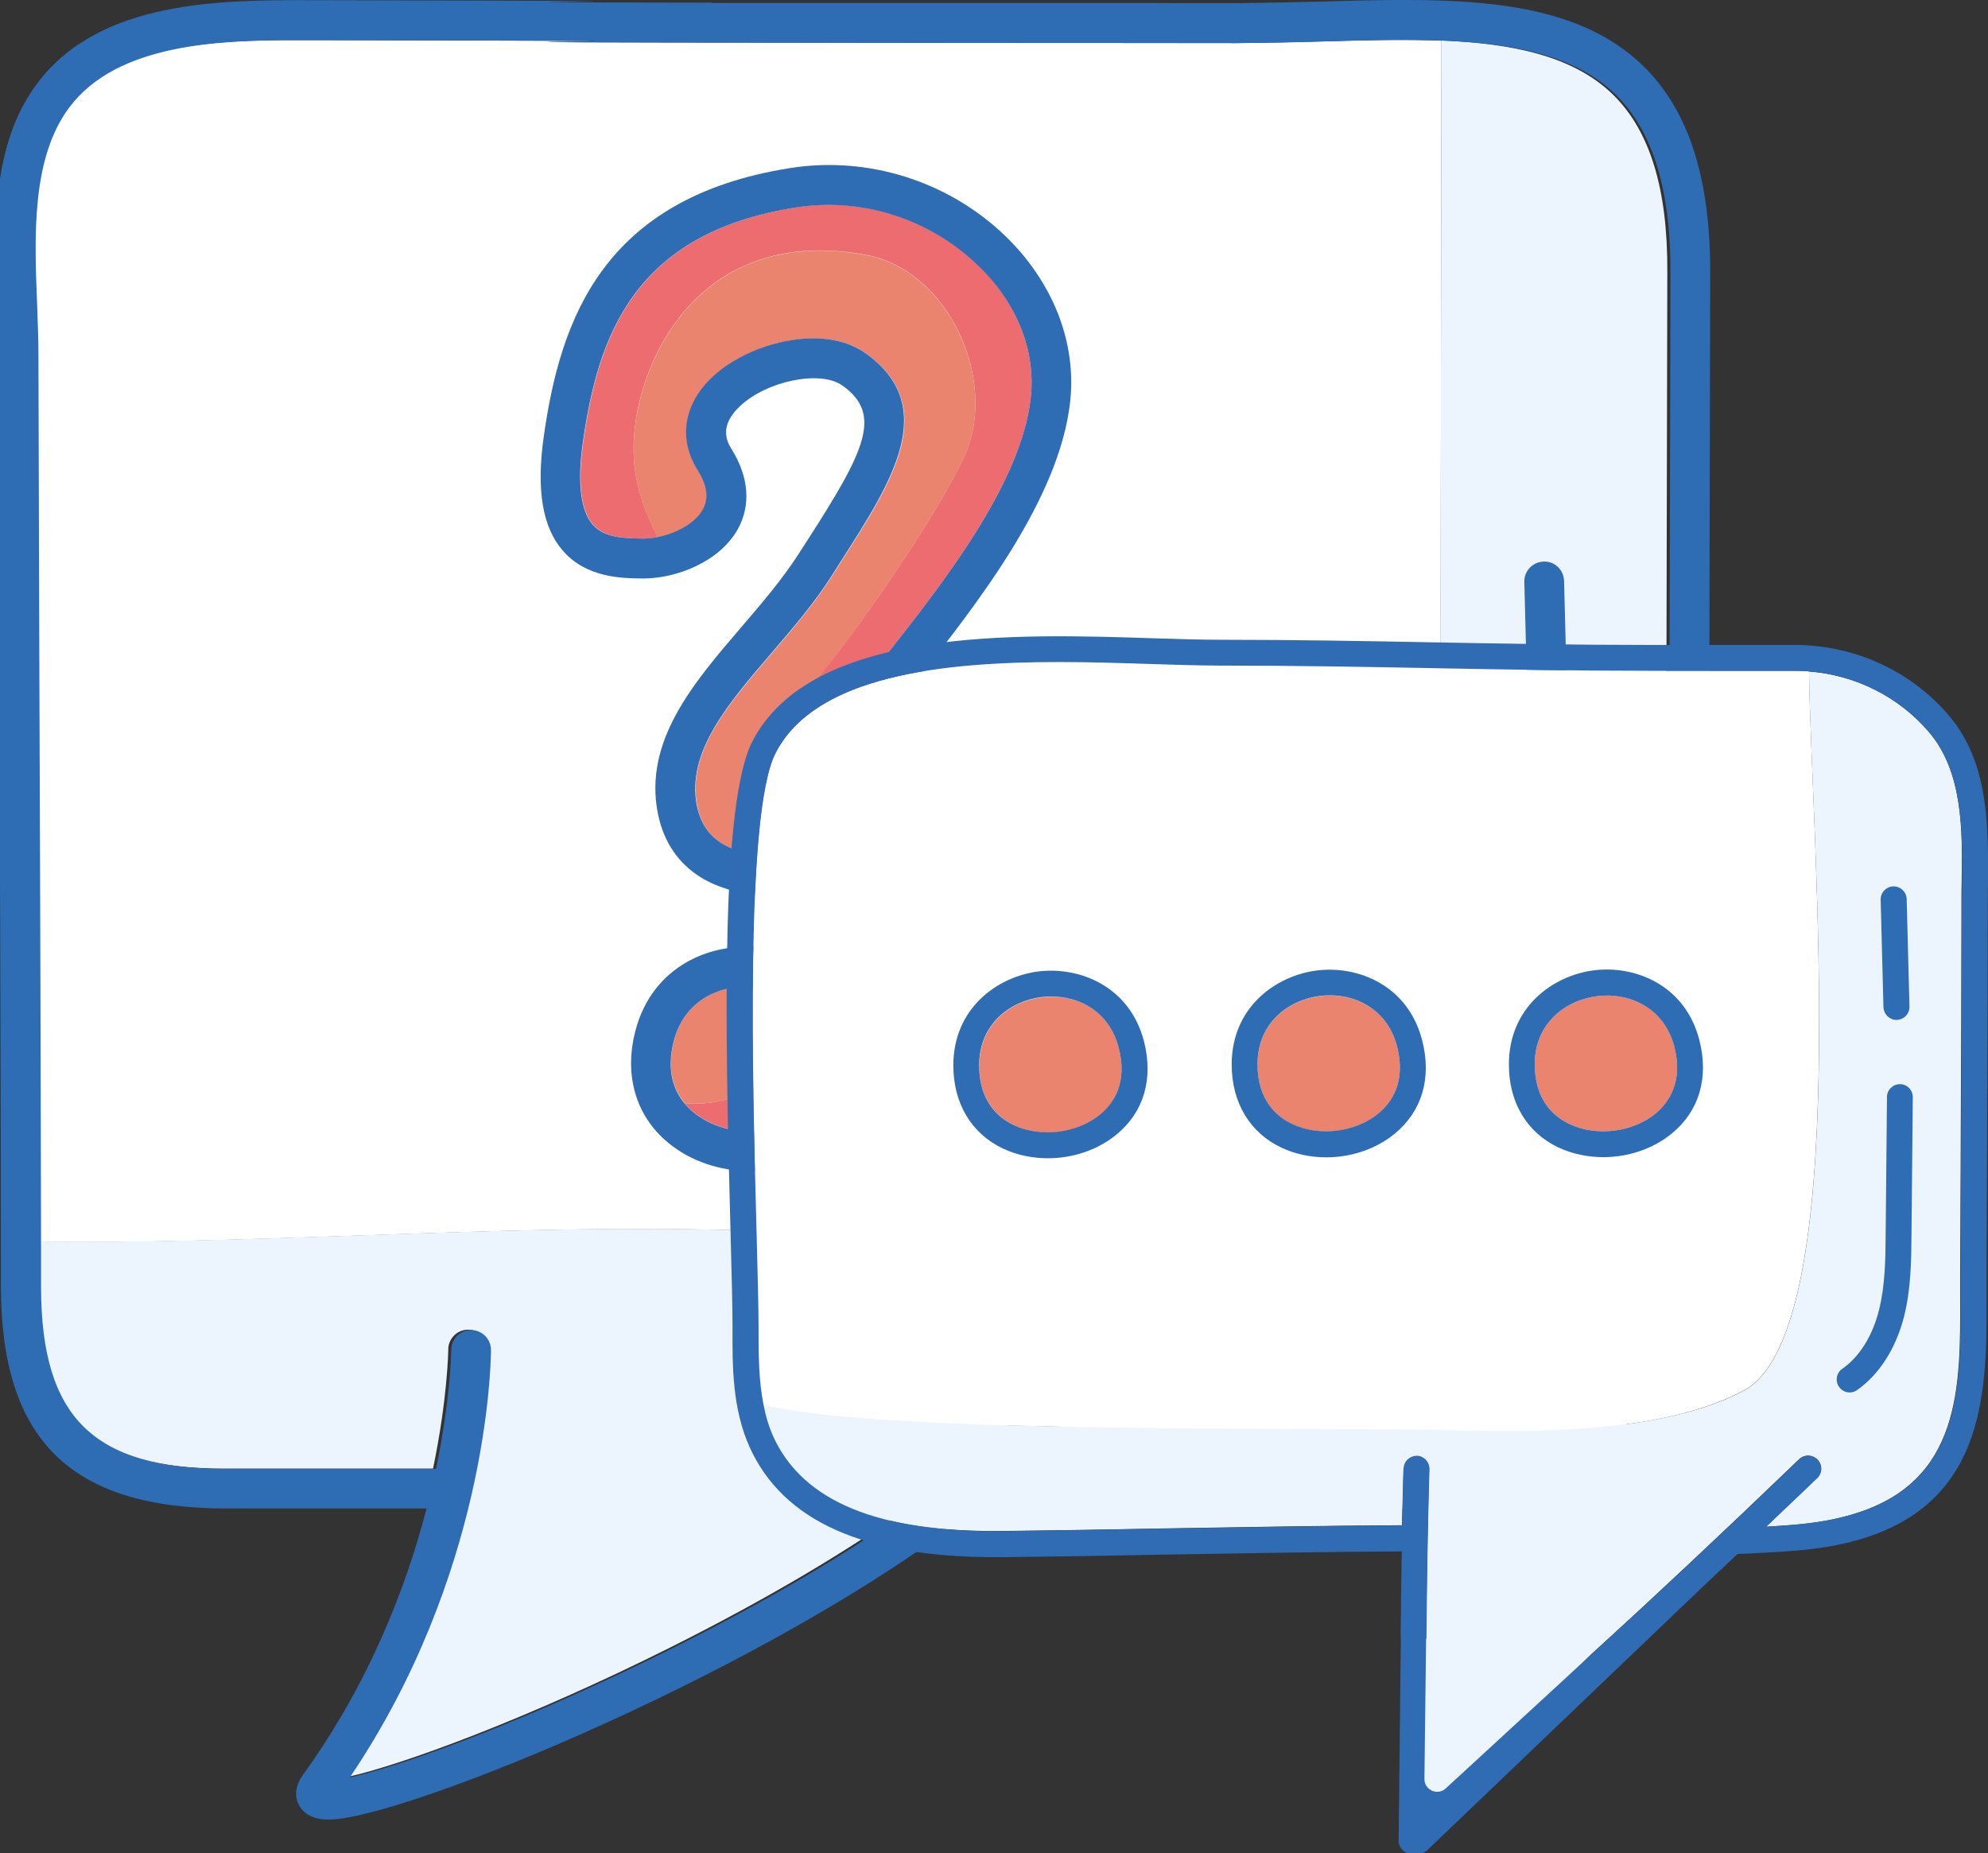 <?xml version="1.0" encoding="utf-8"?>
<!-- Generator: Adobe Illustrator 27.7.0, SVG Export Plug-In . SVG Version: 6.00 Build 0)  -->
<svg version="1.1" id="Capa_3" xmlns="http://www.w3.org/2000/svg" xmlns:xlink="http://www.w3.org/1999/xlink" x="0px" y="0px"
	 viewBox="0 0 1070.6 998" style="enable-background:new 0 0 1070.6 998;" xml:space="preserve">
<rect x="0" y="0" width="1070.6" height="998" fill="#333333" stroke="none"/>
<style type="text/css">
	.st0{fill:#FFFFFF;}
	.st1{fill:#ECF4FD;}
	.st2{fill:#EA846F;}
	.st3{fill:#EC6C6F;}
	.st4{fill:#2E6CB4;}
	.st5{fill:#2F6CB4;}
</style>
<g>
	<g>
		<path class="st0" d="M352.6,661.8c132.6,0.4,298,17.5,353.4,2.1c64.2-17.8,67.4-56.7,68.9-143.8c0.9-48.5,1.2-373.8,1.4-498.2
			c-20.4-0.8-42.1-0.3-64.3,0.4c-15.2,0.4-31.1,0.8-46.6,0.9c-101-0.1-202-0.2-302.9-0.3c-174.3-0.3,62-0.7-112.3-1.1l-83.6-0.2
			c-2.3,0-4.7,0-7.2,0c-42.9,0-97.9,1.7-123.7,36.4c-20.3,27.2-18.6,69.1-17.2,106c0.4,9.2,0.7,18,0.7,26.4l0.5,173.4
			c0.1,36.7,0.2,73.4,0.4,110.1c0.2,63.9,0.5,129.6,0.5,194.8C131.2,669.9,241.8,661.4,352.6,661.8z"/>
		<path class="st1" d="M868.5,50.8c-21.4-20.8-54.3-27.4-92.2-29c-0.3,124.4-0.6,449.7-1.4,498.2c-1.5,87-4.8,125.9-68.9,143.8
			c-55.4,15.4-220.8-1.6-353.4-2.1c-110.7-0.4-221.4,8.1-332.1,6.8c0,8.2,0,16.4,0,24.6c0.2,70.3,28.3,97.7,100.2,97.7h0.1
			c37.5,0,74.9,0,112.4,0c7.9-38,8.2-63.5,8.2-64.1c0-5.9,4.8-10.7,10.7-10.7h0c5.9,0,10.7,4.8,10.7,10.7c0,0.1,0,0.3,0,0.6
			c-0.1,9.5-2.6,121-76,229.6c28.8-6.2,97.5-31.4,174.4-69.9c103.1-51.7,175.6-103.9,200.4-144.3c0.9-1.5,1.8-3,2.6-4.5
			c2.8-5.2,9.3-7.2,14.5-4.4c5.2,2.8,7.2,9.3,4.4,14.5c-7.4,13.7-19.3,28-34.4,42.3c71.6,0,202.9-0.1,244.4,0
			c11.8,0.1,23.4-0.1,34.5-1.2c30-3.1,51.7-18.7,61.1-43.9c7.8-20.9,7.9-44.4,7.9-67.2c0.5-177.2,1-354.4,1.3-531.6
			C898.2,101.7,888.5,70.3,868.5,50.8z"/>
		<path class="st2" d="M518.4,248c20.5-41.4-7-102.4-52.2-110.7c-96.2-17.6-127.9,68.4-124.8,110.3c1.2,16.1,6.4,29,12.8,41.7
			c9.7-1.9,20.2-7.1,24.4-14.7c3.4-6,2.5-13-2.7-21.3c-10.5-16.7-7.6-35.5,7.8-50.1c13.1-12.4,34.9-20.9,54.6-20.9
			c10.3,0,20.1,2.3,27.6,7.7c40.8,28.8,14.8,69.3-12.7,112.1l-5,7.9c-9.4,14.7-21.1,28.4-32.4,41.6c-23.7,27.6-46.1,53.7-40.3,82.4
			c2.4,12.1,9.4,20,21.3,23.9c1.8,0.6,3.6,1,5.4,1.4c0-17.1,2.3-51.9,35.6-90.7C457.2,345.8,499.9,285.3,518.4,248z"/>
		<path class="st3" d="M319.3,282.4c5.9,6.9,15.9,7.5,27.3,7.6c2.4,0,5-0.3,7.6-0.8c-6.4-12.7-11.6-25.6-12.8-41.7
			c-3.2-41.9,28.6-127.9,124.8-110.3c45.2,8.3,72.7,69.2,52.2,110.7c-18.5,37.4-61.2,97.8-80.8,120.6
			c-33.3,38.7-35.6,73.6-35.6,90.7c13.6,2.8,27-0.2,31.9-2.6c0-1.3-0.1-2.8-0.2-4.4c-0.7-12.8-1.9-34.2,17-64
			c5.8-9.2,15.1-21,25.9-34.6c31-39.3,73.4-93.1,78.5-139.5c2.8-25.5-7.7-51.7-28.9-71.9c-25.9-24.7-62.3-36.1-97.3-30.6
			c-87.2,13.8-106.7,69-114.8,126.6C311,259.7,312.8,274.9,319.3,282.4z"/>
		<path class="st2" d="M427.2,539.1c-5.9-4.1-12.9-6.7-19.9-7.5c-1.9-0.2-3.8-0.4-5.7-0.4c-16.3,0-33.4,8.7-38.7,29.5
			c-4,15.8,0.1,26.4,5.8,33.3c1.9,0.2,3.8,0.3,5.8,0.3C409.8,594.3,427.4,566.6,427.2,539.1z"/>
		<path class="st3" d="M427.2,539.1c0.2,27.5-17.4,55.2-52.8,55.2c-2,0-3.9-0.1-5.8-0.3c1.6,1.9,3.2,3.5,4.9,4.9
			c13.3,10.9,34.2,13.5,49.9,6.1c9.1-4.3,19.9-13.7,19.9-34.3C443.3,556.2,436.5,545.6,427.2,539.1z"/>
		<path class="st4" d="M410,510.3c-26.3-3.3-58.8,9.4-67.9,45.1c-6.1,23.8,0.4,45.7,17.8,60c12.1,10,28.1,15.2,44,15.2
			c9.9,0,19.8-2,28.7-6.2c20.4-9.6,32.2-29.2,32.2-53.6C464.7,534,436.4,513.6,410,510.3z M423.4,605.1c-15.7,7.4-36.6,4.8-49.9-6.1
			c-1.7-1.4-3.3-3-4.9-4.9c-5.7-6.9-9.8-17.5-5.8-33.3c5.3-20.8,22.4-29.5,38.7-29.5c1.9,0,3.8,0.1,5.7,0.4c7,0.9,13.9,3.4,19.9,7.5
			c9.3,6.5,16.1,17,16.1,31.7C443.3,591.4,432.5,600.8,423.4,605.1z"/>
		<path class="st4" d="M425.5,90.5c-101.2,16-123.9,82.2-132.7,144.8c-4,28.5-0.7,48.5,10.2,61.1c12.7,14.8,31.9,15,43.3,15.1
			c18,0,41.1-8.9,51-26.5c7.2-12.9,6-28.2-3.3-43.1c-3.2-5.1-6.2-13,4.4-23.1c14.4-13.7,43.3-19.6,55.1-11.3
			c22,15.5,12.4,35.1-18.4,83l-5.1,7.9c-8.6,13.4-19.8,26.5-30.6,39.1c-26,30.3-52.9,61.6-45.1,100.6c6.5,32.4,34,43.7,59.2,43.7
			c1.5,0,3,0,4.4-0.1c16.4-0.9,35.9-6.7,37.2-20.3c0.3-3.3,0.1-6.7-0.1-10.4c-0.7-11.5-1.5-27.3,13.7-51.3
			c5.2-8.2,14.2-19.7,24.6-32.9c32.6-41.3,77.2-97.9,83-150.4c3.6-32.2-9.4-64.9-35.4-89.8C510.3,97.4,467.2,83.9,425.5,90.5z
			 M555.1,214.1c-5.1,46.4-47.5,100.2-78.5,139.5c-10.8,13.7-20.1,25.5-25.9,34.6c-18.9,29.8-17.7,51.2-17,64
			c0.1,1.6,0.2,3.1,0.2,4.4c-4.9,2.4-18.3,5.5-31.9,2.6c-1.8-0.4-3.6-0.8-5.4-1.4c-11.9-4-18.8-11.8-21.3-23.9
			c-5.7-28.7,16.6-54.8,40.3-82.4c11.3-13.2,23-26.8,32.4-41.6l5-7.9c27.5-42.9,53.5-83.4,12.7-112.1c-7.6-5.3-17.3-7.7-27.6-7.7
			c-19.7,0-41.5,8.5-54.6,20.9c-15.4,14.6-18.3,33.3-7.8,50.1c5.2,8.3,6.1,15.2,2.7,21.3c-4.3,7.6-14.8,12.9-24.4,14.7
			c-2.6,0.5-5.2,0.8-7.6,0.8c-11.4-0.1-21.4-0.7-27.3-7.6c-6.4-7.5-8.3-22.7-5.2-44.1c8.1-57.6,27.6-112.9,114.8-126.6
			c35.1-5.5,71.4,5.9,97.3,30.6C547.4,162.4,557.9,188.6,555.1,214.1z"/>
		<path class="st4" d="M836.9,466.2c-5.8,0-10.8,4.7-10.8,10.6L824.9,590c-0.2,21.1-0.4,43-5.6,63.2c-5.4,21.4-16.2,38.6-30.4,48.6
			c-4.8,3.4-6,10.1-2.6,14.9c2.1,3,5.4,4.6,8.8,4.6c2.1,0,4.3-0.6,6.1-1.9c18.4-12.9,32.2-34.5,38.9-60.9c5.7-22.7,6-45.9,6.2-68.2
			l1.1-113.2C847.5,471.1,842.8,466.3,836.9,466.2z"/>
		<path class="st4" d="M833.9,412.8l0.3,0c5.9-0.2,10.6-5.1,10.4-11l-2.3-89c-0.2-5.9-4.9-10.6-11-10.4c-5.9,0.2-10.6,5.1-10.4,11
			l2.3,89C823.3,408.2,828.1,412.8,833.9,412.8z"/>
		<path class="st4" d="M884.9,35.5C845.5-2.9,781.1-1.1,712.8,0.8c-15.1,0.4-30.6,0.7-46,0.9c-15.6,0-31.2,0-46.8-0.1c0,0,0,0,0,0
			H383.5V1.4c-6.6,0-13.1,0-19.7,0c-174.3-0.3,62-0.7-112.3-1.1L168,0.1c-48.3-0.1-114.4-0.3-148.1,45C-5,78.4-3.2,124.2-1.6,164.7
			c0.4,9,0.7,17.6,0.7,25.6l0.5,173.4c0.1,36.7,0.2,73.4,0.4,110.1C0.3,545.7,0.5,620,0.5,693.2c0.2,82.3,37.7,119.1,121.7,119.1
			h0.1c35.8,0,71.6,0,107.4,0c-10.8,41.7-30.5,93.5-66.4,143.2c-5.5,7.5-3.9,13.5-2.4,16.3c1.8,3.6,6,7.9,15.7,8l0.4,0
			c39.8,0,241.1-82.3,348.5-167.6c37.5,0,75,0,112.4,0h165.9V812c9.3-0.1,18.4-0.3,27.6-1.2c38.5-4,66.6-24.5,79-57.7
			c9.1-24.5,9.2-51.1,9.3-74.6c0.5-177.2,1-354.4,1.3-531.6C921.1,95.7,909.3,59.2,884.9,35.5z M898.3,678.4
			c-0.1,22.7-0.1,46.3-7.9,67.2c-9.4,25.2-31.1,40.8-61.1,43.9c-8.3,0.9-16.8,1.2-25.4,1.3h-8c-0.4,0-0.7,0-1.1,0
			c-8.1,0-16.3,0-24.4,0v0H621.4v0c-23.7,0-47.4,0-71.1,0c15.1-14.3,27-28.5,34.4-42.3c2.8-5.2,0.8-11.7-4.4-14.5
			c-5.2-2.8-11.7-0.8-14.5,4.4c-0.8,1.5-1.7,3-2.6,4.5c-24.8,40.4-97.2,92.6-200.4,144.3c-76.9,38.5-145.6,63.7-174.4,69.9
			c73.4-108.6,75.9-220.1,76-229.6c0-0.2,0-0.4,0-0.6c0-5.9-4.8-10.7-10.7-10.7h0c-5.9,0-10.7,4.8-10.7,10.7
			c0,0.5-0.3,26.1-8.2,64.1c-37.5,0-74.9,0-112.4,0h-0.1c-71.9,0-100-27.4-100.2-97.7c0-8.2,0-16.4,0-24.6
			c-0.1-65.2-0.3-130.9-0.5-194.8c-0.1-36.7-0.3-73.4-0.4-110.1l-0.5-173.4c0-8.4-0.4-17.2-0.7-26.4c-1.5-36.9-3.1-78.7,17.2-106
			c25.8-34.6,80.8-36.4,123.7-36.4c2.4,0,4.8,0,7.2,0l83.6,0.2c174.3,0.4-62,0.8,112.3,1.1c101,0.2,202,0.3,302.9,0.3
			c15.5-0.1,31.4-0.4,46.6-0.9c22.2-0.6,44-1.2,64.3-0.4c37.9,1.6,70.8,8.1,92.2,29c20,19.5,29.7,50.9,29.6,96
			C899.2,324,898.8,501.2,898.3,678.4z"/>
	</g>
	<g>
		<path class="st1" d="M1038.7,394.1c-16.3-19-39.5-30.6-64.5-32.5c1.2,90,24.5,355.7-35.2,387.3C895.1,772,826.9,771.3,777.5,770
			c-63.8-1.7-303.4,2.5-366.4-13.6c1.2,5.9,2.8,11.7,5.3,17.2c16.1,35,56.6,51.6,123.9,50.8c27.6-0.3,56.8-0.8,87.6-1.4
			c42.7-0.7,86.7-1.5,127.1-1.7c0.4-18.1,0.8-30.5,0.8-30.7c0.1-3.8,3.3-6.8,7.2-6.8c3.8,0.1,6.7,3.2,6.7,7c0,0.1,0,0.1,0,0.2
			c-0.7,23.4-1.3,50.8-1.5,76.9h0l-4.6,113.9l93.5-91.2c32.9-29.9,70.6-65.3,106.5-99.8c1.7-1.7,3.5-3.4,5.2-5
			c2.8-2.7,7.2-2.6,9.9,0.2c2.7,2.8,2.6,7.2-0.2,9.9c-0.2,0.2-11,10.6-27.5,26.2c4.9-0.3,9.8-0.6,14.6-1c12.5-1,23.2-2.9,32.8-5.9
			c57.7-17.5,57.4-68.1,57.2-117.1c0-4.1,0-8.1,0-12c0.1-22.4,0.2-44.8,0.3-67.2c0.2-44.2,0.4-89.9,0.4-134.9c0-2.8,0-5.6,0.1-8.5
			C1056.9,447.4,1057.2,415.6,1038.7,394.1z"/>
		<path class="st0" d="M939,748.8c59.6-31.6,36.4-297.3,35.2-387.3c-2.5-0.2-5.1-0.3-7.7-0.3h-78.1c-40.4,0-78.8-0.7-115.9-1.4
			c-37.1-0.7-75.4-1.4-115.7-1.4c-10.5,0-22.8-0.4-35.9-0.8c-15.5-0.5-32.7-1.1-50.4-1.1c-62.5,0-131.5,7.1-152.9,49.2
			c-16.4,32.1-12.4,178-10.2,256.4c0.6,23.2,1.1,41.6,1.1,53.1c-0.1,13.8,0,27.9,2.7,41.3c63,16,302.6,11.9,366.4,13.6
			C826.9,771.3,895.1,772,939,748.8z"/>
		<path class="st4" d="M996.1,749.8c1.4,0,2.8-0.4,4-1.3c12-8.4,20.9-22.4,25.3-39.6c3.7-14.8,3.9-29.8,4-44.4l0.7-73.7
			c0-3.9-3.1-7-6.9-7c-3.8,0-7,3.1-7,6.9l-0.7,73.7c-0.1,13.7-0.3,27.9-3.6,41.1c-3.5,13.9-10.5,25.1-19.8,31.6
			c-3.2,2.2-3.9,6.6-1.7,9.7C991.8,748.8,993.9,749.8,996.1,749.8z"/>
		<path class="st4" d="M1021.3,549.2l0.2,0c3.8-0.1,6.9-3.3,6.8-7.2l-1.5-57.9c-0.1-3.8-3.3-6.9-7.2-6.8c-3.8,0.1-6.9,3.3-6.8,7.2
			l1.5,57.9C1014.5,546.2,1017.6,549.2,1021.3,549.2z"/>
		<g>
			<path class="st2" d="M602.7,564.9c-4.7-19.6-20.5-28-35.8-28.2c-1.8,0-3.6,0.1-5.3,0.3c-16.8,1.8-33.8,13.8-34.2,36.2
				c-0.3,19.3,9.8,28.3,18.3,32.5c14.4,7.1,33.9,5,46.4-5C599.3,594.7,607.2,583.8,602.7,564.9z"/>
			<path class="st2" d="M752.4,563.7c-5.5-21.8-24.9-29.4-41.6-27.3c-16.7,2.1-33.6,14.3-33.6,36.8c0,19.3,10.2,28.2,18.8,32.2
				c14.5,6.9,34,4.4,46.3-5.7C749.5,593.6,757.2,582.5,752.4,563.7z"/>
			<path class="st2" d="M845.3,605.3c14.5,6.9,34,4.4,46.3-5.7c7.3-6,14.9-17.1,10.1-35.9c-5.5-21.8-24.9-29.4-41.6-27.3
				c-16.7,2.1-33.6,14.3-33.6,36.8C826.5,592.4,836.7,601.3,845.3,605.3z"/>
			<path class="st4" d="M559.2,523.1c-22.1,2.8-45.8,19.8-45.8,50.6c0,20.5,9.8,36.8,26.8,44.8c7.5,3.5,15.8,5.2,24.1,5.2
				c13.4,0,26.8-4.4,37-12.8c14.7-12.1,19.9-29.9,14.8-50.1C608.4,531,581.3,520.4,559.2,523.1z M592.4,600.2
				c-12.3,10.1-31.8,12.5-46.3,5.7c-8.6-4-18.8-12.9-18.8-32.2c0-22.5,16.9-34.7,33.6-36.8c1.8-0.2,3.5-0.3,5.3-0.3
				c15.3,0,31.3,8.2,36.3,27.7C607.3,583.1,599.7,594.2,592.4,600.2z"/>
			<path class="st4" d="M765.9,560.3c-7.6-29.9-34.8-40.5-56.8-37.7c-22.1,2.8-45.8,19.8-45.8,50.6c0,20.5,9.8,36.8,26.8,44.8
				c7.5,3.5,15.8,5.2,24.1,5.2c13.4,0,26.8-4.4,37-12.8C765.8,598.3,771.1,580.5,765.9,560.3z M742.3,599.6
				c-12.3,10.1-31.8,12.6-46.3,5.7c-8.6-4-18.8-12.9-18.8-32.2c0-22.5,16.9-34.7,33.6-36.8c16.7-2.1,36,5.6,41.6,27.3
				C757.2,582.5,749.5,593.6,742.3,599.6z"/>
			<path class="st4" d="M839.3,617.9c7.5,3.5,15.8,5.2,24.1,5.2c13.4,0,26.8-4.4,37-12.8c14.7-12.1,19.9-29.9,14.8-50.1
				c-7.6-29.9-34.8-40.5-56.8-37.7c-22.1,2.8-45.8,19.8-45.8,50.6C812.5,593.6,822.3,609.9,839.3,617.9z M860.1,536.4
				c16.7-2.1,36,5.6,41.6,27.3c4.8,18.8-2.9,29.9-10.1,35.9c-12.3,10.1-31.8,12.6-46.3,5.7c-8.6-4-18.8-12.9-18.8-32.2
				C826.5,550.7,843.4,538.5,860.1,536.4z"/>
		</g>
		<path class="st5" d="M1049.3,385c-20.6-24-50.8-37.7-82.8-37.7h-78.1c-40.3,0-78.6-0.7-115.7-1.4c-37.1-0.7-75.5-1.4-115.9-1.4
			c-10.2,0-22.5-0.4-35.5-0.8c-73.5-2.4-184.6-6.2-216.2,55.7c-16.6,32.5-14.9,147.8-11.7,263.1c0.6,23.1,1.1,41.4,1.1,52.6
			c-0.1,20.3-0.2,43.4,9.3,64.4c18.2,39.7,61.5,59,132.2,59c1.5,0,3,0,4.6,0c27.7-0.3,56.8-0.8,87.7-1.4
			c42.5-0.7,86.3-1.5,126.6-1.7c-0.2,13.1-0.5,28-0.6,42.9c0,1.4,0,2.8,0,4.1h0.1l-1.2,108.8c0,3.8,3,6.9,6.8,6.9h4
			c1.8,0,3.5-0.7,4.7-1.9L916.4,855c0.2-0.2,0.4-0.4,0.6-0.6c6.6-6.1,12.8-12.1,18.7-17.6c10.5-0.4,20.9-1,31.3-1.8
			c13.5-1.1,25.1-3.2,35.7-6.4c67.6-20.5,67.3-81.5,67.1-130.5c0-4,0-8,0-11.9c0.1-22.4,0.2-44.8,0.3-67.2
			c0.2-44.2,0.4-90,0.4-134.9c0-2.7,0-5.5,0.1-8.3C1070.8,445.1,1071.2,410.5,1049.3,385z M1056.6,475.5c0,2.9-0.1,5.7-0.1,8.5
			c0,45-0.2,90.7-0.4,134.9c-0.1,22.4-0.2,44.8-0.3,67.2c0,4,0,8,0,12c0.2,48.9,0.5,99.6-57.2,117.1c-9.6,2.9-20.3,4.8-32.8,5.9
			c-4.9,0.4-9.7,0.7-14.6,1c16.5-15.6,27.2-26,27.5-26.2c2.8-2.7,2.9-7.1,0.2-9.9c-2.7-2.8-7.1-2.9-9.9-0.2c-1.7,1.7-3.5,3.3-5.2,5
			c-23.6,22.6-48,45.7-71.2,67.3L778.6,963c-4.4,4.1-11.6,0.9-11.5-5.1l0.9-75.5h0.2c0.2-30.3,0.8-63.5,1.6-91.3c0-0.1,0-0.1,0-0.2
			c0-3.8-3-6.9-6.7-7c-3.9,0-7.1,2.9-7.2,6.8c0,0.2-0.4,12.6-0.8,30.7c-40.4,0.2-84.4,1-127.1,1.7c-30.8,0.5-60,1.1-87.6,1.4
			c-67.3,0.8-107.9-15.9-123.9-50.8c-2.5-5.6-4.2-11.3-5.3-17.2c-2.7-13.4-2.7-27.5-2.7-41.3c0-11.5-0.5-29.8-1.1-53.1
			c-2.1-78.4-6.1-224.3,10.2-256.4c21.4-42.1,90.4-49.2,152.9-49.2c17.7,0,34.9,0.6,50.4,1.1c13.1,0.4,25.4,0.8,35.9,0.8
			c40.3,0,78.6,0.7,115.7,1.4c37.1,0.7,75.5,1.4,115.9,1.4h78.1c2.6,0,5.1,0.1,7.7,0.3c25,2,48.2,13.6,64.5,32.5
			C1057.2,415.6,1056.9,447.4,1056.6,475.5z"/>
	</g>
</g>
</svg>
